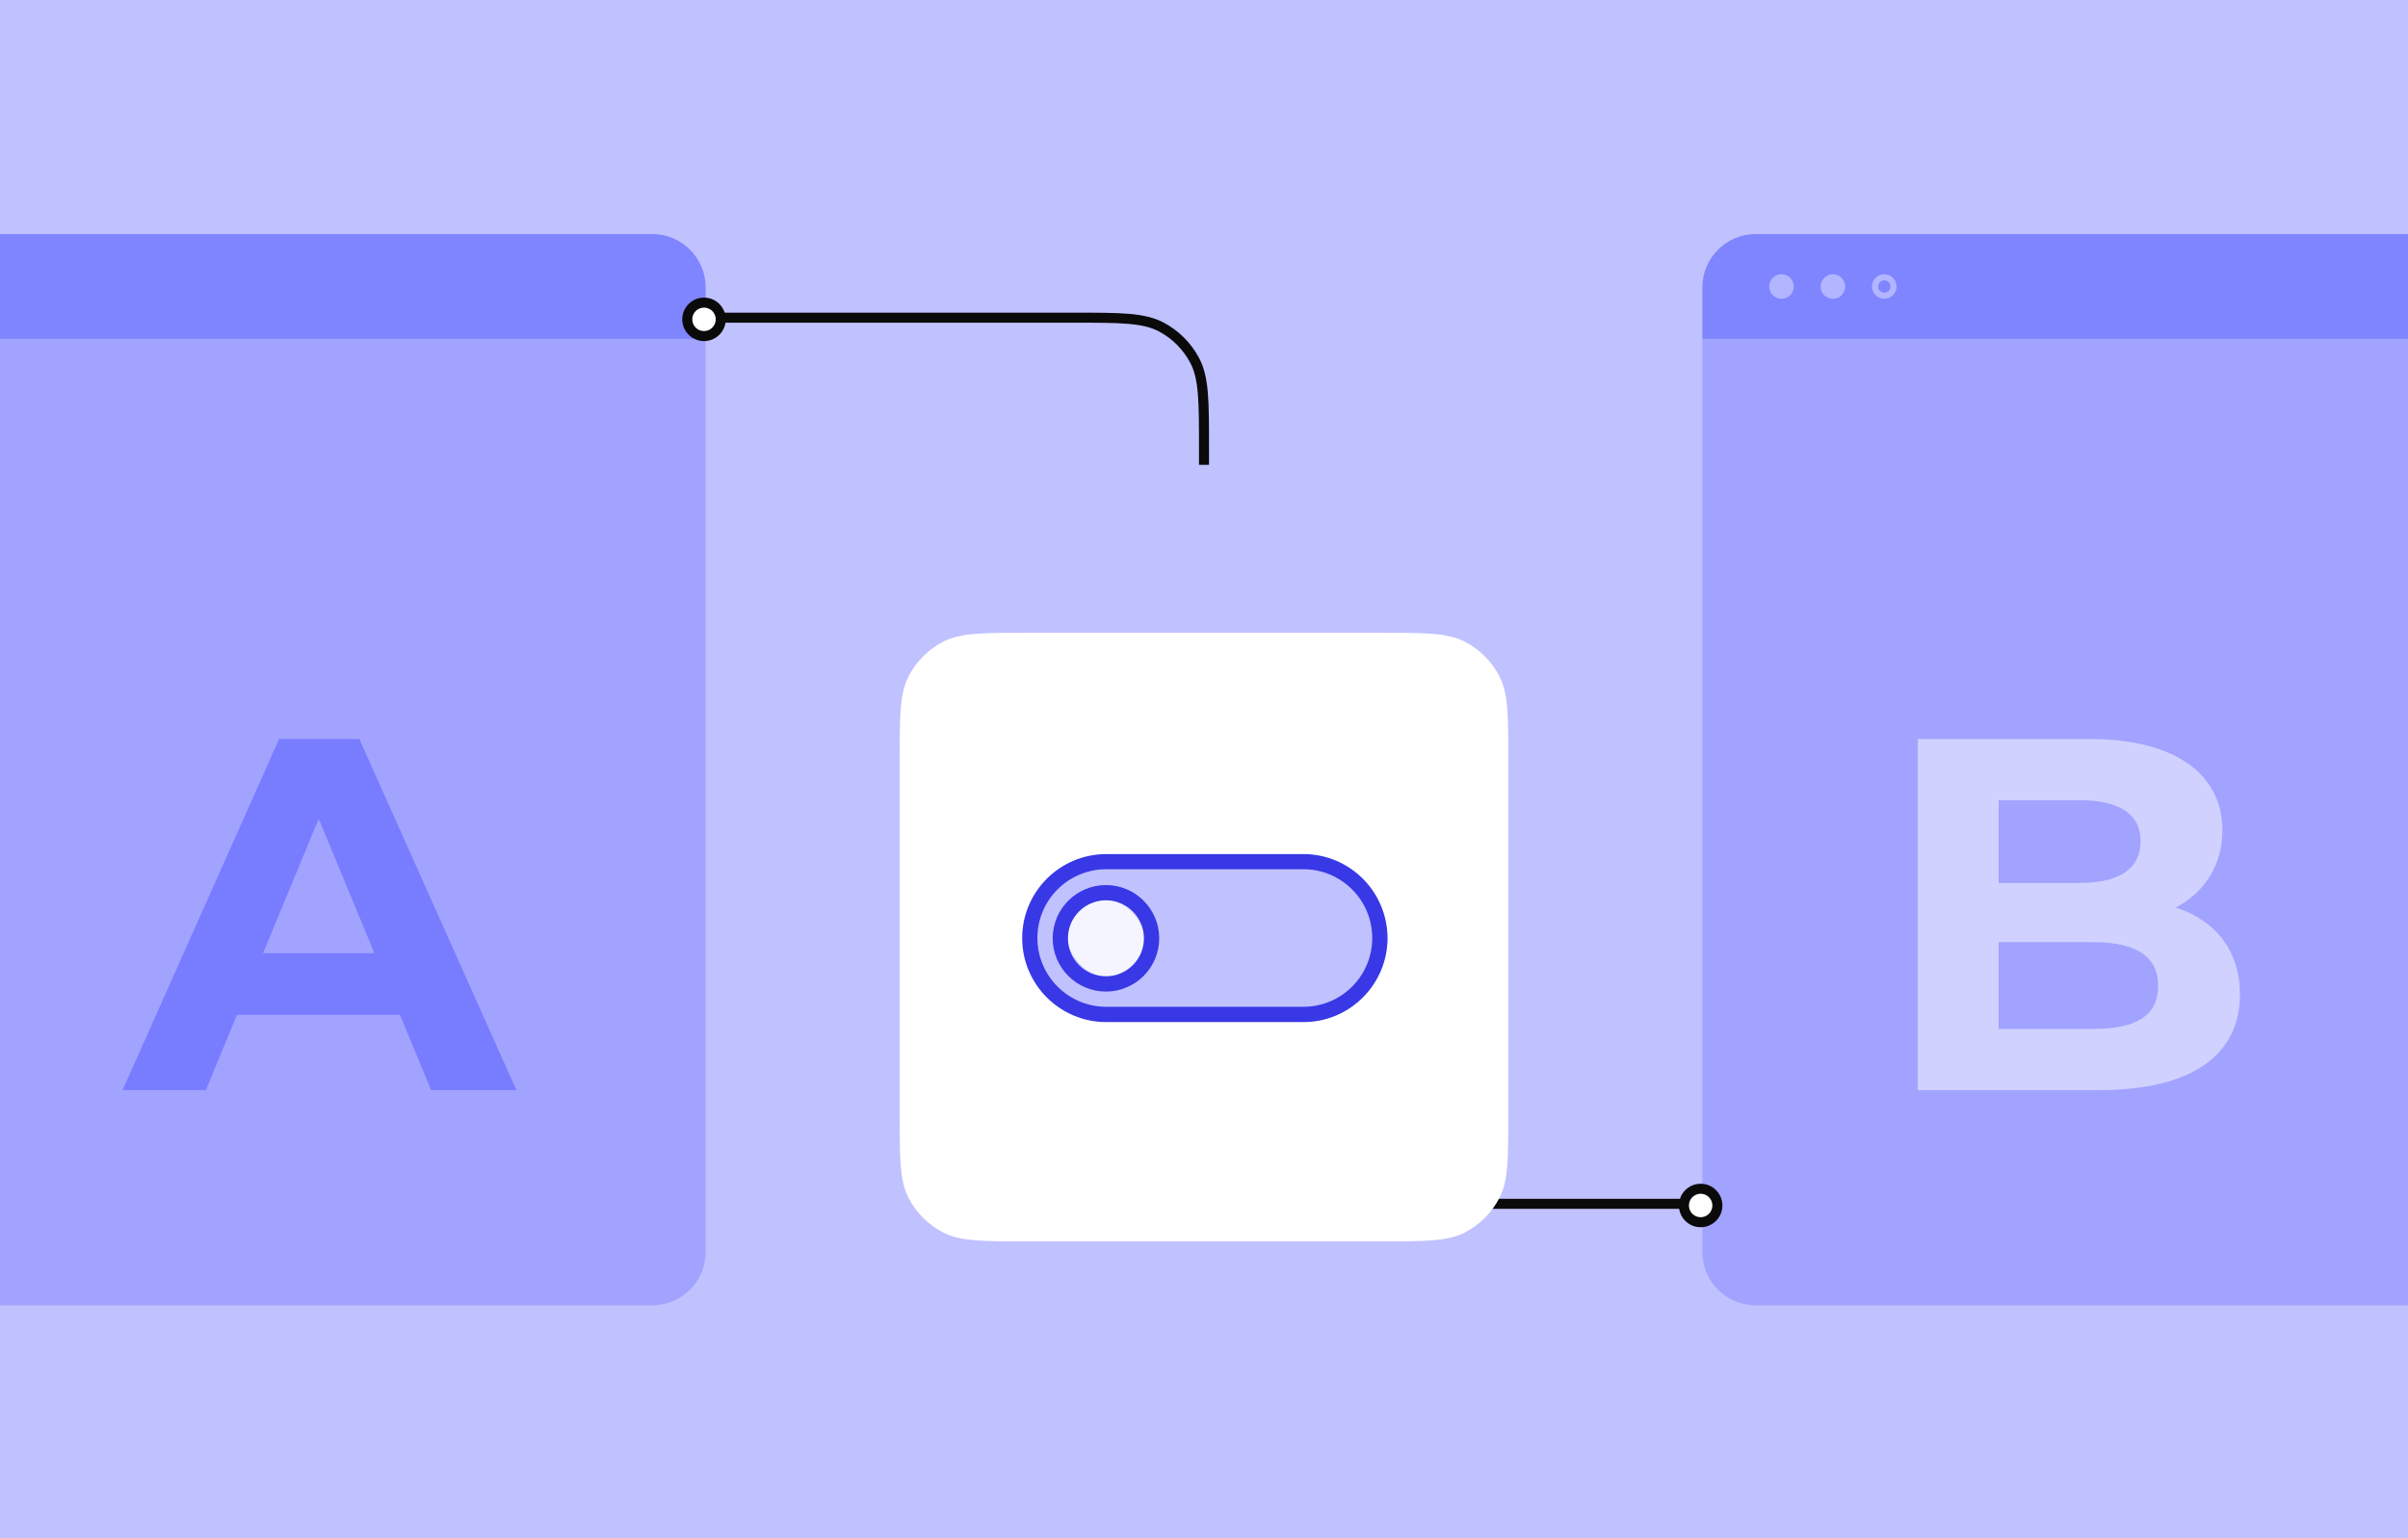 <svg width="720" height="460" viewBox="0 0 720 460" fill="none" xmlns="http://www.w3.org/2000/svg">
<g clip-path="url(#clip0_4402_407)">
<rect width="720" height="460" fill="#C0C1FF"/>
<path d="M509 86C509 77.163 516.163 70 525 70H998.714C1003.13 70 1006.71 73.582 1006.71 78V101.36H509V86Z" fill="#7F84FF"/>
<g opacity="0.4">
<circle cx="532.68" cy="85.68" r="3.68" fill="white"/>
<circle cx="548.041" cy="85.68" r="3.68" fill="white"/>
<circle cx="563.401" cy="85.68" r="2.76" stroke="white" stroke-width="1.84"/>
</g>
<path d="M509 101.36H1007V390.36H525C516.163 390.36 509 383.197 509 374.36V101.36Z" fill="#A1A3FF"/>
<path opacity="0.5" d="M650.55 271.4C662.25 275.15 669.75 284.15 669.75 297.35C669.75 315.5 655.35 326 627.75 326H573.45V221H624.75C651 221 664.5 231.95 664.5 248.3C664.5 258.8 659.1 266.9 650.55 271.4ZM621.75 239.3H597.6V264.05H621.75C633.6 264.05 640.05 259.85 640.05 251.6C640.05 243.35 633.6 239.3 621.75 239.3ZM625.95 307.7C638.55 307.7 645.3 303.8 645.3 294.8C645.3 285.95 638.55 281.75 625.95 281.75H597.6V307.7H625.95Z" fill="white"/>
<path d="M-287 86C-287 77.163 -279.837 70 -271 70H195C203.837 70 211 77.163 211 86V101.36H-287V86Z" fill="#7F84FF"/>
<path d="M-287 101.36H211V374.36C211 383.197 203.837 390.36 195 390.36H-271C-279.837 390.36 -287 383.197 -287 374.36V101.36Z" fill="#A1A3FF"/>
<g style="mix-blend-mode:multiply" opacity="0.6">
<path d="M128.9 326L119.6 303.5H70.85L61.55 326H36.65L83.45 221H107.45L154.4 326H128.9ZM78.65 285.05H111.95L95.3 244.85L78.65 285.05Z" fill="#5E62FF"/>
</g>
<circle cx="210.5" cy="95.5" r="5" fill="white" stroke="#0A0A0A" stroke-width="3"/>
<path d="M214 95L321.12 95C335.014 95 341.962 95 347.23 97.79C351.482 100.041 354.959 103.518 357.21 107.77C360 113.038 360 119.986 360 133.88L360 139" stroke="#0A0A0A" stroke-width="3"/>
<path d="M509 360L398.88 360C384.986 360 378.038 360 372.77 357.21C368.518 354.959 365.041 351.482 362.79 347.23C360 341.962 360 334.974 360 321V321" stroke="#0A0A0A" stroke-width="3"/>
<circle cx="508.5" cy="360.5" r="5" fill="white" stroke="#0A0A0A" stroke-width="3"/>
<g filter="url(#filter0_dddddd_4402_407)">
<path d="M269 177.4C269 163.959 269 157.238 271.616 152.104C273.917 147.588 277.588 143.917 282.104 141.616C287.238 139 293.959 139 307.4 139H412.6C426.041 139 432.762 139 437.896 141.616C442.412 143.917 446.083 147.588 448.384 152.104C451 157.238 451 163.959 451 177.4V282.6C451 296.041 451 302.762 448.384 307.896C446.083 312.412 442.412 316.083 437.896 318.384C432.762 321 426.041 321 412.6 321H307.4C293.959 321 287.238 321 282.104 318.384C277.588 316.083 273.917 312.412 271.616 307.896C269 302.762 269 296.041 269 282.6V177.4Z" fill="white"/>
<rect x="414.859" y="255.323" width="106.925" height="50.05" rx="25.025" transform="rotate(180 414.859 255.323)" fill="#C0C1FF"/>
<rect x="319.286" y="218.923" width="22.75" height="22.75" rx="11.375" fill="#F5F5FF"/>
<path d="M389.743 205.182L330.752 205.182C316.92 205.182 305.636 216.443 305.636 230.298C305.636 244.153 316.898 255.414 330.752 255.414L389.743 255.414C403.575 255.414 414.859 244.153 414.859 230.298C414.859 216.443 403.598 205.182 389.743 205.182ZM389.743 250.841L330.752 250.841C319.423 250.841 310.186 241.627 310.186 230.275C310.186 218.923 319.4 209.709 330.752 209.709L389.743 209.709C401.073 209.709 410.309 218.923 410.309 230.275C410.309 241.627 401.095 250.841 389.743 250.841Z" fill="#3838E7"/>
<path d="M330.684 214.441C321.902 214.441 314.759 221.585 314.759 230.366C314.759 239.148 321.902 246.291 330.684 246.291C339.465 246.291 346.609 239.148 346.609 230.366C346.609 221.585 339.465 214.441 330.684 214.441ZM330.684 241.741C324.405 241.741 319.309 236.645 319.309 230.366C319.309 224.087 324.405 218.991 330.684 218.991C336.963 218.991 342.059 224.087 342.059 230.366C342.059 236.645 336.963 241.741 330.684 241.741Z" fill="#3838E7"/>
</g>
</g>
<defs>
<filter id="filter0_dddddd_4402_407" x="247" y="139" width="226" height="231" filterUnits="userSpaceOnUse" color-interpolation-filters="sRGB">
<feFlood flood-opacity="0" result="BackgroundImageFix"/>
<feColorMatrix in="SourceAlpha" type="matrix" values="0 0 0 0 0 0 0 0 0 0 0 0 0 0 0 0 0 0 127 0" result="hardAlpha"/>
<feOffset dy="0.747"/>
<feGaussianBlur stdDeviation="0.304"/>
<feColorMatrix type="matrix" values="0 0 0 0 0.298 0 0 0 0 0.298 0 0 0 0 0.659 0 0 0 0.02 0"/>
<feBlend mode="normal" in2="BackgroundImageFix" result="effect1_dropShadow_4402_407"/>
<feColorMatrix in="SourceAlpha" type="matrix" values="0 0 0 0 0 0 0 0 0 0 0 0 0 0 0 0 0 0 127 0" result="hardAlpha"/>
<feOffset dy="1.796"/>
<feGaussianBlur stdDeviation="0.732"/>
<feColorMatrix type="matrix" values="0 0 0 0 0.298 0 0 0 0 0.298 0 0 0 0 0.659 0 0 0 0.028 0"/>
<feBlend mode="normal" in2="effect1_dropShadow_4402_407" result="effect2_dropShadow_4402_407"/>
<feColorMatrix in="SourceAlpha" type="matrix" values="0 0 0 0 0 0 0 0 0 0 0 0 0 0 0 0 0 0 127 0" result="hardAlpha"/>
<feOffset dy="3.381"/>
<feGaussianBlur stdDeviation="1.377"/>
<feColorMatrix type="matrix" values="0 0 0 0 0.298 0 0 0 0 0.298 0 0 0 0 0.659 0 0 0 0.035 0"/>
<feBlend mode="normal" in2="effect2_dropShadow_4402_407" result="effect3_dropShadow_4402_407"/>
<feColorMatrix in="SourceAlpha" type="matrix" values="0 0 0 0 0 0 0 0 0 0 0 0 0 0 0 0 0 0 127 0" result="hardAlpha"/>
<feOffset dy="6.031"/>
<feGaussianBlur stdDeviation="2.457"/>
<feColorMatrix type="matrix" values="0 0 0 0 0.298 0 0 0 0 0.298 0 0 0 0 0.659 0 0 0 0.042 0"/>
<feBlend mode="normal" in2="effect3_dropShadow_4402_407" result="effect4_dropShadow_4402_407"/>
<feColorMatrix in="SourceAlpha" type="matrix" values="0 0 0 0 0 0 0 0 0 0 0 0 0 0 0 0 0 0 127 0" result="hardAlpha"/>
<feOffset dy="11.28"/>
<feGaussianBlur stdDeviation="4.596"/>
<feColorMatrix type="matrix" values="0 0 0 0 0.298 0 0 0 0 0.298 0 0 0 0 0.659 0 0 0 0.05 0"/>
<feBlend mode="normal" in2="effect4_dropShadow_4402_407" result="effect5_dropShadow_4402_407"/>
<feColorMatrix in="SourceAlpha" type="matrix" values="0 0 0 0 0 0 0 0 0 0 0 0 0 0 0 0 0 0 127 0" result="hardAlpha"/>
<feOffset dy="27"/>
<feGaussianBlur stdDeviation="11"/>
<feColorMatrix type="matrix" values="0 0 0 0 0.298 0 0 0 0 0.298 0 0 0 0 0.659 0 0 0 0.07 0"/>
<feBlend mode="normal" in2="effect5_dropShadow_4402_407" result="effect6_dropShadow_4402_407"/>
<feBlend mode="normal" in="SourceGraphic" in2="effect6_dropShadow_4402_407" result="shape"/>
</filter>
<clipPath id="clip0_4402_407">
<rect width="720" height="460" fill="white"/>
</clipPath>
</defs>
</svg>